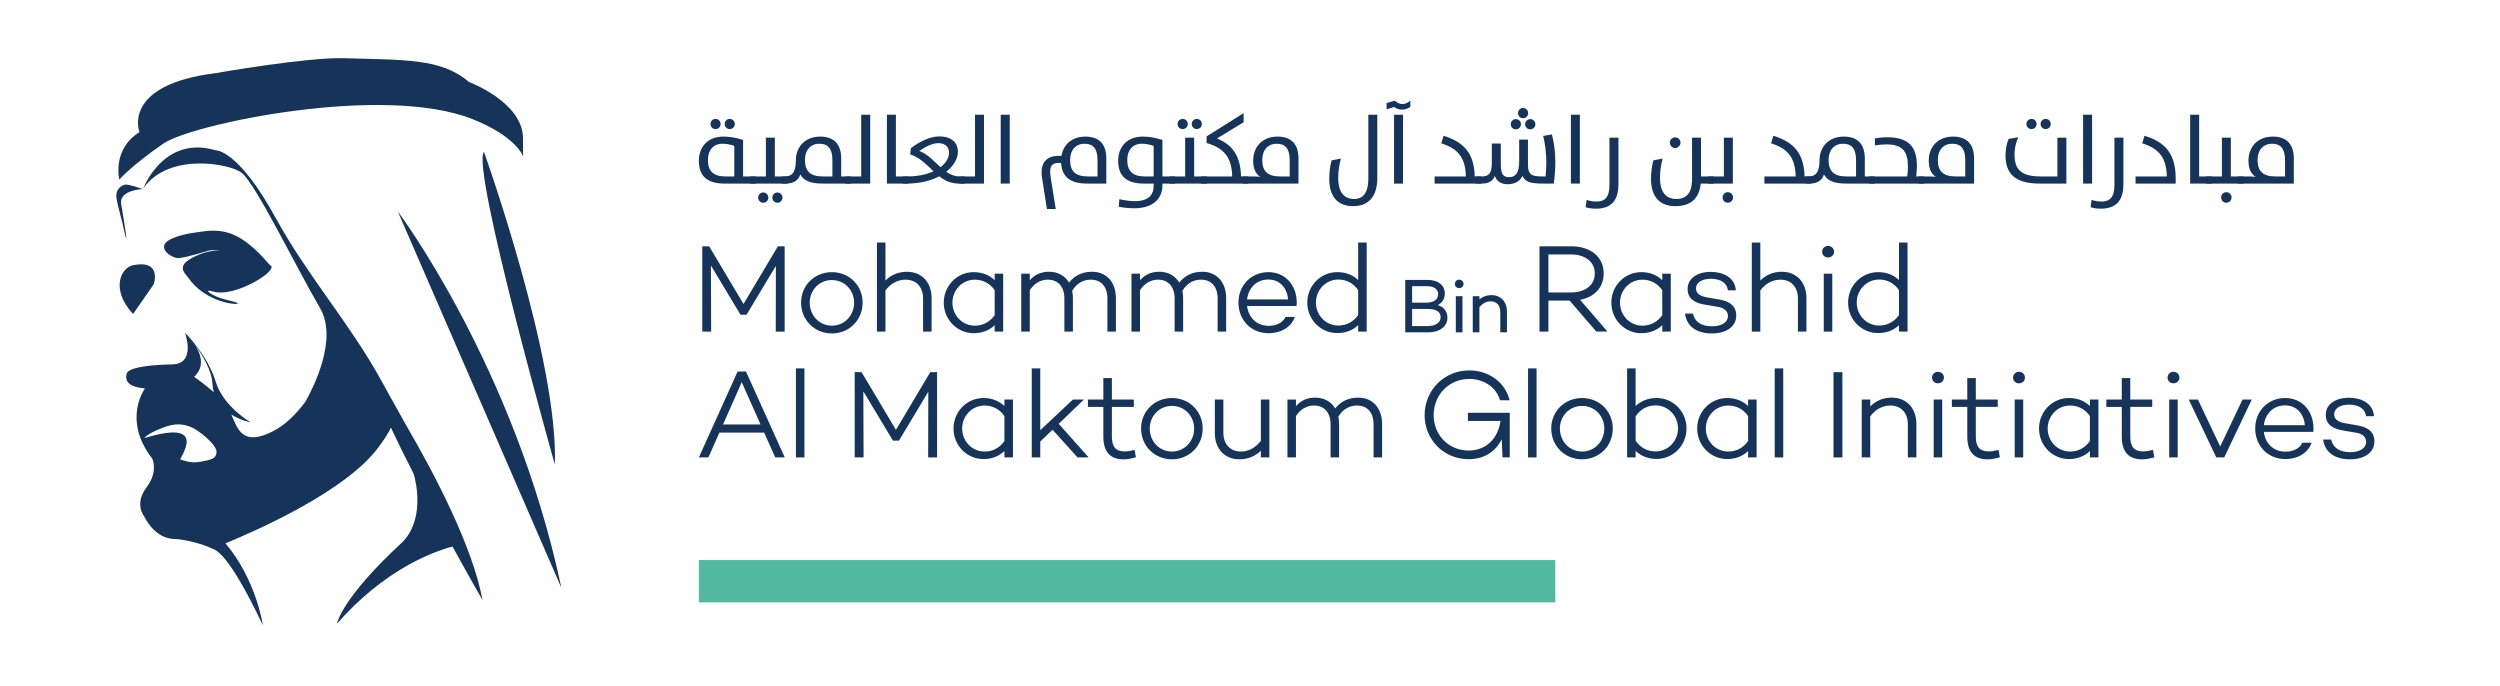 <svg width="215" height="59" viewBox="0 0 215 59" fill="none" xmlns="http://www.w3.org/2000/svg">
<path d="M14.083 12.326C16.453 10.694 32.934 7.176 40.646 10.248C44.415 11.749 44.98 13.437 44.98 13.437C44.98 13.437 44.998 13.495 44.98 11.87C44.945 8.769 40.33 7.05 40.33 7.05C37.95 5.001 34.801 5.169 29.636 5.005C26.399 4.903 18.53 6.292 18.53 6.292C10.408 7.308 11.992 11.361 11.992 11.361C9.612 12.853 10.262 15.444 10.262 15.444C10.262 15.444 11.278 14.255 14.083 12.326Z" fill="#16345A"/>
<path d="M10.853 20.489C10.893 20.222 10.527 18.256 10.418 17.518C10.24 16.336 12.269 16.26 12.269 16.26C12.269 16.26 11.059 15.817 10.758 15.879C10.411 15.95 9.909 16.317 10.014 17.014C10.099 17.6 10.367 18.507 10.537 19.222C10.54 19.236 10.837 20.591 10.853 20.489Z" fill="#16345A"/>
<path d="M48.277 50.552C44.252 31.531 34.21 18.185 34.21 18.185L48.277 50.552Z" fill="#16345A"/>
<path d="M47.718 39.955C48.03 30.933 41.62 13.059 41.62 13.059C40.489 14.349 47.718 39.955 47.718 39.955Z" fill="#16345A"/>
<path d="M11.441 27.007L12.445 25.566L13.222 24.444C13.222 24.444 13.967 22.309 11.441 22.805C10.414 23.007 9.477 24.855 11.424 26.985C11.429 26.993 11.435 26.999 11.441 27.007Z" fill="#16345A"/>
<path d="M34.962 36.627C34.059 35.023 33.276 33.609 32.787 32.719C30.066 27.778 26.477 23.793 23.681 18.694C20.452 12.809 18.552 12.928 18.552 12.928C14.078 11.596 12.338 16.17 12.338 16.17C14.569 13.047 19.871 14.099 20.804 14.873C22.032 15.894 25.486 23.014 27.526 26.5C29.1 29.192 26.885 33.454 26.259 34.556C25.476 35.602 24.56 36.523 23.526 37.06C20.877 38.434 20.456 36.947 19.895 35.654C20.734 36.176 21.579 36.328 21.579 36.328C21.579 36.328 19.221 35.015 18.544 32.803C17.842 30.505 15.882 28.59 15.882 28.59C15.924 28.629 16.016 28.73 16.141 28.87C16.063 28.788 15.993 28.705 15.908 28.619C15.908 28.619 16.9 31.283 14.825 31.338C14.825 31.338 11.156 31.359 10.908 32.108C10.678 32.807 11.155 33.304 12.469 33.404C12.469 33.404 10.478 36.064 13.088 39.432C13.088 39.432 13.646 40.531 12.611 41.899C11.785 42.995 12.039 43.911 12.393 44.402C12.75 45.101 13.569 46.31 14.995 46.353C15.836 46.379 17.343 46.741 18.251 47.179C18.528 47.31 19.567 47.384 22.61 53.78C22.61 53.78 22.038 49.835 19.388 46.729C22.248 45.552 29.725 42.227 32.509 38.518C33.097 37.731 33.445 37.168 33.618 36.775C34.189 38.002 34.86 39.354 35.567 40.732C35.837 41.564 36.515 44.853 34.5 46.722C29.301 51.542 28.981 53.636 28.981 53.636C33.042 49.005 37.173 47.47 38.914 47.002C40.38 49.67 41.497 51.611 41.497 51.611C40.652 47.032 37.428 40.863 34.962 36.627ZM18.27 33.012C18.282 33.273 18.329 33.509 18.39 33.732C17.696 33.122 16.947 32.578 16.694 32.4C17.099 32.048 17.769 31.151 16.73 29.608C17.399 30.512 18.22 31.855 18.27 33.012ZM17.261 39.708C16.398 39.894 15.696 39.556 15.521 39.521C15.345 39.484 18.149 35.922 12.407 37.679C12.539 37.54 12.684 37.313 13.883 36.828C15.066 36.346 15.731 36.466 16.379 36.708C17.056 36.962 18.656 38.24 18.62 38.88C18.585 39.521 18.061 39.534 17.261 39.708Z" fill="#16345A"/>
<path d="M18.345 25.077C20.015 25.584 23.409 23.61 23.353 22.962L23.363 22.966C23.361 22.962 23.358 22.959 23.355 22.955C23.35 22.905 23.328 22.86 23.276 22.829C23.253 22.814 23.231 22.806 23.207 22.792C22.53 22.022 21.461 20.809 20.177 20.226C18.788 19.596 17.621 19.9 16.873 19.985C16.21 20.059 14.826 20.354 14.335 20.793C13.571 21.474 14.891 22.226 15.331 22.198C16.078 22.151 17.93 21.549 18.001 21.538C18.136 21.52 18.444 21.484 18.892 21.514C18.309 21.542 17.745 21.65 17.211 21.86C14.895 22.775 15.885 23.445 16.211 23.913C17.494 25.755 19.808 26.19 20.333 26.131C20.843 26.075 19.716 25.864 19.107 25.683C18.1 25.384 17.414 24.794 18.345 25.077Z" fill="#16345A"/>
<path d="M62.303 15.788C60.69 15.788 60.102 15.023 60.102 13.822C60.102 12.721 60.782 11.747 62.218 11.747C63.143 11.747 63.906 12.04 63.906 12.04V15.175H64.991V15.788H62.303ZM63.15 12.555C63.15 12.555 62.738 12.361 62.135 12.361C61.353 12.361 60.883 12.915 60.883 13.746C60.883 14.704 61.328 15.175 62.413 15.175H63.15V12.555ZM61.537 10.227C61.782 10.227 61.975 10.411 61.975 10.664C61.975 10.908 61.79 11.101 61.537 11.101C61.287 11.101 61.102 10.907 61.102 10.664C61.102 10.422 61.295 10.227 61.537 10.227ZM62.756 10.227C62.99 10.227 63.193 10.411 63.193 10.664C63.193 10.9 63.001 11.101 62.756 11.101C62.512 11.101 62.32 10.907 62.32 10.664C62.32 10.422 62.512 10.227 62.756 10.227Z" fill="#16345A"/>
<path d="M64.151 15.477C64.151 15.293 64.489 15.175 64.656 15.175H65.866V11.84H66.639V15.175H67.73V15.788H64.656C64.489 15.788 64.151 15.678 64.151 15.477ZM65.639 16.551C65.884 16.551 66.075 16.746 66.075 16.997C66.075 17.232 65.884 17.434 65.639 17.434C65.395 17.434 65.201 17.232 65.201 16.997C65.201 16.755 65.394 16.551 65.639 16.551ZM66.857 16.551C67.093 16.551 67.293 16.746 67.293 16.997C67.293 17.232 67.1 17.434 66.857 17.434C66.613 17.434 66.419 17.232 66.419 16.997C66.419 16.755 66.612 16.551 66.857 16.551Z" fill="#16345A"/>
<path d="M68.822 14.997C68.695 15.451 68.31 15.787 67.613 15.787H67.395C67.227 15.787 66.89 15.678 66.89 15.476C66.89 15.293 67.228 15.175 67.395 15.175H67.487C68.042 15.175 68.443 14.914 68.443 13.796C68.443 12.712 69.159 11.747 70.544 11.747C71.747 11.747 72.342 12.427 72.342 13.629V15.175H73.192V15.787H70.764C69.538 15.787 69.1 15.469 68.822 14.997ZM71.586 13.755C71.586 12.755 71.174 12.361 70.478 12.361C69.696 12.361 69.225 12.914 69.225 13.755C69.225 14.713 69.68 15.175 70.754 15.175H71.586V13.755Z" fill="#16345A"/>
<path d="M72.854 15.788C72.686 15.788 72.352 15.678 72.352 15.477C72.352 15.293 72.686 15.175 72.854 15.175H74.064V9.865H74.837V15.787L72.854 15.788Z" fill="#16345A"/>
<path d="M76.275 9.865H77.047V15.175H78.132V15.788H76.275V9.865Z" fill="#16345A"/>
<path d="M77.796 15.788C77.626 15.788 77.291 15.678 77.291 15.477C77.291 15.294 77.626 15.175 77.796 15.175H77.981C78.912 15.175 79.694 15.008 80.281 14.73C79.694 14.175 79.123 13.554 78.273 13.276L78.341 12.739C78.988 12.243 79.921 11.731 80.769 11.731C81.91 11.731 82.382 12.354 82.382 13.034C82.382 13.622 82.029 14.26 81.374 14.772C81.727 15.016 82.112 15.176 82.584 15.176H82.977V15.789H82.481C81.766 15.789 81.238 15.529 80.778 15.159C80.053 15.545 79.104 15.789 77.955 15.789H77.796V15.788ZM80.886 14.378C81.357 14.016 81.617 13.572 81.617 13.133C81.617 12.68 81.332 12.311 80.685 12.311C80.107 12.311 79.434 12.722 79.065 12.983C79.795 13.261 80.323 13.873 80.886 14.378Z" fill="#16345A"/>
<path d="M82.641 15.788C82.473 15.788 82.137 15.678 82.137 15.477C82.137 15.293 82.474 15.175 82.641 15.175H83.851V9.865H84.623V15.787L82.641 15.788Z" fill="#16345A"/>
<path d="M86.061 9.865H86.837V15.787H86.061V9.865Z" fill="#16345A"/>
<path d="M93.448 15.787C91.927 15.787 91.322 15.098 91.254 14.015H91.01C90.413 14.015 90.222 14.377 90.356 15.235L90.794 17.974H90.037L89.616 15.302C89.44 14.167 89.851 13.402 91.052 13.402H91.289C91.44 12.479 92.137 11.748 93.346 11.748C94.558 11.748 95.144 12.428 95.144 13.63V15.788H93.448V15.787ZM94.388 13.755C94.388 12.755 93.975 12.361 93.279 12.361C92.506 12.361 92.028 12.914 92.028 13.755C92.028 14.713 92.481 15.175 93.556 15.175H94.387L94.388 13.755Z" fill="#16345A"/>
<path d="M96.214 17.787L96.264 17.132C96.264 17.132 96.969 17.3 97.607 17.3C98.523 17.3 99.213 16.955 99.213 15.99V15.787H98.365C96.752 15.787 96.162 15.022 96.162 13.821C96.162 12.721 96.844 11.747 98.28 11.747C99.206 11.747 99.97 12.04 99.97 12.04V15.175H101.052V15.787H99.97V15.947C99.97 16.93 99.332 17.913 97.525 17.913C96.877 17.913 96.214 17.787 96.214 17.787ZM99.213 12.555C99.213 12.555 98.801 12.361 98.195 12.361C97.415 12.361 96.944 12.914 96.944 13.746C96.944 14.703 97.389 15.175 98.472 15.175H99.213V12.555Z" fill="#16345A"/>
<path d="M100.212 15.477C100.212 15.293 100.547 15.175 100.717 15.175H101.925V11.84H102.698V15.175H103.788V15.788H100.716C100.548 15.788 100.212 15.678 100.212 15.477ZM101.708 10.227C101.95 10.227 102.145 10.411 102.145 10.664C102.145 10.908 101.958 11.101 101.708 11.101C101.456 11.101 101.27 10.907 101.27 10.664C101.271 10.422 101.464 10.227 101.708 10.227ZM102.925 10.227C103.162 10.227 103.361 10.411 103.361 10.664C103.361 10.9 103.169 11.101 102.925 11.101C102.681 11.101 102.488 10.907 102.488 10.664C102.489 10.422 102.681 10.227 102.925 10.227Z" fill="#16345A"/>
<path d="M103.457 15.788C103.288 15.788 102.952 15.678 102.952 15.476C102.952 15.293 103.288 15.175 103.457 15.175H105.969C105.943 13.529 105.238 12.721 103.766 12.301V11.73L106.951 9.731V10.511L104.665 11.906C105.933 12.435 106.681 13.325 106.73 15.175H107.353V15.788H103.457Z" fill="#16345A"/>
<path d="M107.017 15.787C106.849 15.787 106.513 15.678 106.513 15.476C106.513 15.293 106.849 15.175 107.017 15.175H107.907C108.202 15.175 108.395 15.216 108.395 15.216C107.983 14.956 107.772 14.511 107.772 13.796C107.772 12.712 108.487 11.747 109.873 11.747C111.074 11.747 111.671 12.427 111.671 13.629V15.787H107.017ZM110.914 13.755C110.914 12.755 110.504 12.361 109.806 12.361C109.025 12.361 108.553 12.914 108.553 13.755C108.553 14.713 109.008 15.175 110.084 15.175H110.914V13.755Z" fill="#16345A"/>
<path d="M117.677 9.865H118.449V15.293C118.449 17.014 117.591 17.73 116.375 17.73C115.223 17.73 114.316 17.107 114.316 15.385C114.316 14.831 114.383 14.285 114.517 13.789L115.316 13.638C115.163 14.193 115.089 14.764 115.089 15.309C115.089 16.747 115.787 17.116 116.449 17.116C117.131 17.116 117.676 16.696 117.676 15.362V9.865H117.677Z" fill="#16345A"/>
<path d="M119.248 8.865L119.947 8.655C120.004 8.712 120.267 8.949 120.601 8.949C120.972 8.949 121.232 8.697 121.29 8.655V9.193C121.223 9.235 120.979 9.427 120.552 9.427C120.2 9.427 119.955 9.252 119.897 9.2L119.249 9.402L119.248 8.865ZM119.888 9.866H120.66V15.788H119.888V9.866Z" fill="#16345A"/>
<path d="M123.375 15.175H126.063C126.036 13.629 125.432 12.78 123.945 12.326L124.146 11.679C125.911 12.217 126.776 13.2 126.827 15.175H127.397V15.787H123.375V15.175Z" fill="#16345A"/>
<path d="M127.062 15.788C126.893 15.788 126.559 15.678 126.559 15.476C126.559 15.293 126.893 15.175 127.062 15.175H127.431C128.037 15.175 128.297 14.906 128.297 14.024V12.344H129.069V13.873C129.069 14.737 129.104 15.234 129.774 15.234C130.287 15.234 130.649 14.956 130.649 13.881V12.007H131.405V14.158C131.405 15.04 131.733 15.175 132.648 15.175H132.919C132.959 14.814 132.984 14.318 132.984 14.006C132.984 13.091 132.868 12.301 132.708 11.689L133.465 11.562C133.632 12.192 133.759 13.024 133.759 13.939C133.759 14.51 133.707 15.225 133.624 15.787H132.674C131.617 15.787 131.163 15.644 130.929 15.115C130.794 15.469 130.398 15.846 129.643 15.846C129.081 15.846 128.675 15.553 128.56 15.123C128.408 15.537 128.07 15.788 127.432 15.788H127.062ZM130.363 10.243C130.608 10.243 130.801 10.436 130.801 10.681C130.801 10.924 130.609 11.125 130.363 11.125C130.12 11.125 129.927 10.932 129.927 10.681C129.927 10.444 130.12 10.243 130.363 10.243ZM130.985 9.286C131.229 9.286 131.424 9.48 131.424 9.731C131.424 9.966 131.229 10.168 130.985 10.168C130.743 10.168 130.548 9.973 130.548 9.731C130.548 9.487 130.743 9.286 130.985 9.286ZM131.599 10.243C131.843 10.243 132.044 10.436 132.044 10.681C132.044 10.924 131.843 11.125 131.599 11.125C131.364 11.125 131.163 10.932 131.163 10.681C131.163 10.444 131.364 10.243 131.599 10.243Z" fill="#16345A"/>
<path d="M135.098 9.865H135.868V15.787H135.098V9.865Z" fill="#16345A"/>
<path d="M136.363 17.82L136.448 17.191C136.707 17.275 136.985 17.334 137.296 17.334C137.994 17.334 138.415 16.997 138.415 15.898V11.84H139.187V15.831C139.187 17.023 138.751 17.948 137.238 17.948C136.929 17.948 136.608 17.897 136.363 17.82Z" fill="#16345A"/>
<path d="M146.288 15.175H147.372V15.788H146.264C146.135 17.083 145.389 17.729 144.07 17.729C142.919 17.729 141.987 17.107 141.987 15.384C141.987 14.83 142.054 14.285 142.188 13.788L142.985 13.637C142.834 14.192 142.759 14.764 142.759 15.308C142.759 16.746 143.482 17.116 144.145 17.116C144.95 17.116 145.515 16.695 145.515 15.409V11.84H146.288V15.175ZM144.06 11.814C144.311 11.814 144.523 12.016 144.523 12.266C144.523 12.519 144.311 12.73 144.06 12.73C143.816 12.73 143.607 12.519 143.607 12.266C143.607 12.024 143.817 11.814 144.06 11.814Z" fill="#16345A"/>
<path d="M147.042 15.788C146.874 15.788 146.539 15.678 146.539 15.477C146.539 15.293 146.874 15.175 147.042 15.175H148.253V11.84H149.025V15.788H147.042ZM148.588 16.527C148.841 16.527 149.043 16.72 149.043 16.982C149.043 17.232 148.841 17.435 148.588 17.435C148.338 17.435 148.143 17.233 148.143 16.982C148.143 16.73 148.338 16.527 148.588 16.527Z" fill="#16345A"/>
<path d="M151.739 15.175H154.427C154.402 13.629 153.797 12.78 152.311 12.326L152.511 11.679C154.276 12.217 155.143 13.2 155.193 15.175H155.763V15.787H151.739V15.175Z" fill="#16345A"/>
<path d="M156.856 14.997C156.731 15.451 156.343 15.787 155.645 15.787H155.427C155.259 15.787 154.924 15.678 154.924 15.476C154.924 15.293 155.259 15.175 155.427 15.175H155.52C156.075 15.175 156.478 14.914 156.478 13.796C156.478 12.712 157.191 11.747 158.577 11.747C159.779 11.747 160.375 12.427 160.375 13.629V15.175H161.226V15.787H158.797C157.571 15.787 157.133 15.469 156.856 14.997ZM159.62 13.755C159.62 12.755 159.207 12.361 158.511 12.361C157.731 12.361 157.258 12.914 157.258 13.755C157.258 14.713 157.714 15.175 158.789 15.175H159.62V13.755Z" fill="#16345A"/>
<path d="M160.384 15.477C160.384 15.294 160.72 15.175 160.889 15.175H164.024C164.066 14.88 164.081 14.587 164.081 14.31C164.081 13.042 163.62 12.419 162.249 12.419C161.922 12.419 161.551 12.454 161.241 12.504V11.898C161.517 11.848 161.947 11.805 162.307 11.805C164.165 11.805 164.853 12.653 164.853 14.259C164.853 14.519 164.829 14.83 164.796 15.175H165.451V15.788H160.889C160.72 15.789 160.384 15.679 160.384 15.477Z" fill="#16345A"/>
<path d="M165.114 15.787C164.946 15.787 164.61 15.678 164.61 15.476C164.61 15.293 164.946 15.175 165.114 15.175H166.004C166.299 15.175 166.492 15.216 166.492 15.216C166.082 14.956 165.872 14.511 165.872 13.796C165.872 12.712 166.584 11.747 167.97 11.747C169.172 11.747 169.77 12.427 169.77 13.629V15.787H165.114ZM169.012 13.755C169.012 12.755 168.6 12.361 167.904 12.361C167.122 12.361 166.652 12.914 166.652 13.755C166.652 14.713 167.105 15.175 168.18 15.175H169.012V13.755Z" fill="#16345A"/>
<path d="M175.407 15.788C173.29 15.788 172.474 14.94 172.474 13.343C172.474 12.831 172.591 12.276 172.743 11.941L173.575 11.806C173.374 12.2 173.248 12.781 173.248 13.252C173.248 14.528 173.752 15.175 175.508 15.175H176.936V11.84H177.708V15.788H175.407ZM174.71 10.227C174.953 10.227 175.147 10.411 175.147 10.664C175.147 10.908 174.961 11.101 174.71 11.101C174.457 11.101 174.272 10.907 174.272 10.664C174.272 10.422 174.465 10.227 174.71 10.227ZM175.929 10.227C176.163 10.227 176.364 10.411 176.364 10.664C176.364 10.9 176.172 11.101 175.929 11.101C175.684 11.101 175.49 10.907 175.49 10.664C175.49 10.422 175.683 10.227 175.929 10.227Z" fill="#16345A"/>
<path d="M179.146 9.865H179.919V15.787H179.146V9.865Z" fill="#16345A"/>
<path d="M179.791 17.821L179.876 17.191C180.137 17.275 180.414 17.335 180.725 17.335C181.422 17.335 181.842 16.997 181.842 15.898V11.84H182.614V15.831C182.614 17.023 182.177 17.948 180.667 17.948C180.354 17.948 180.036 17.897 179.791 17.821Z" fill="#16345A"/>
<path d="M183.658 15.175H186.346C186.322 13.629 185.716 12.78 184.228 12.326L184.431 11.679C186.253 12.234 187.11 13.259 187.11 15.368V15.788H183.658V15.175Z" fill="#16345A"/>
<path d="M188.354 9.865H189.128V15.175H190.21V15.788H188.354V9.865Z" fill="#16345A"/>
<path d="M189.875 15.788C189.704 15.788 189.37 15.678 189.37 15.477C189.37 15.294 189.705 15.175 189.875 15.175H191.083V11.84H191.855V15.175H192.948V15.788H189.875ZM191.463 16.527C191.713 16.527 191.916 16.72 191.916 16.982C191.916 17.233 191.713 17.435 191.463 17.435C191.21 17.435 191.017 17.233 191.017 16.982C191.017 16.73 191.21 16.527 191.463 16.527Z" fill="#16345A"/>
<path d="M192.613 15.787C192.445 15.787 192.11 15.678 192.11 15.476C192.11 15.293 192.445 15.175 192.613 15.175H193.505C193.797 15.175 193.992 15.216 193.992 15.216C193.58 14.956 193.368 14.511 193.368 13.796C193.368 12.712 194.084 11.747 195.47 11.747C196.671 11.747 197.269 12.427 197.269 13.629V15.787H192.613ZM196.512 13.755C196.512 12.755 196.1 12.361 195.404 12.361C194.622 12.361 194.151 12.914 194.151 13.755C194.151 14.713 194.604 15.175 195.68 15.175H196.512V13.755Z" fill="#16345A"/>
<path d="M67.479 28.515H66.714L66.725 22.866L64.202 27.07H63.684L61.139 22.832L61.16 28.515H60.395V21.182H60.987L63.942 26.143L66.897 21.182H67.479L67.479 28.515Z" fill="#16345A"/>
<path d="M74.186 26.025C74.186 27.523 73.031 28.677 71.543 28.677C70.046 28.677 68.892 27.523 68.892 26.025C68.892 24.548 70.046 23.404 71.543 23.404C73.031 23.404 74.186 24.548 74.186 26.025ZM73.453 26.025C73.453 24.956 72.632 24.084 71.543 24.084C70.455 24.084 69.636 24.956 69.636 26.025C69.636 27.125 70.455 28.008 71.543 28.008C72.632 28.008 73.453 27.125 73.453 26.025Z" fill="#16345A"/>
<path d="M80.118 25.646V28.516H79.385V25.679C79.385 24.644 78.77 24.051 77.864 24.051C77.229 24.051 76.581 24.386 76.149 24.979V28.515H75.417V20.859H76.149V24.125C76.614 23.652 77.261 23.372 77.994 23.372C79.244 23.372 80.118 24.245 80.118 25.646Z" fill="#16345A"/>
<path d="M86.274 28.515H85.542V27.966C85.088 28.396 84.484 28.656 83.74 28.656C82.317 28.656 81.163 27.49 81.163 26.025C81.163 24.569 82.317 23.404 83.74 23.404C84.483 23.404 85.088 23.663 85.542 24.094V23.534H86.274V28.515ZM85.542 27.103V24.956C85.122 24.353 84.517 24.052 83.838 24.052C82.738 24.052 81.909 24.956 81.909 26.025C81.909 27.103 82.738 28.008 83.838 28.008C84.517 28.008 85.122 27.706 85.542 27.103Z" fill="#16345A"/>
<path d="M95.969 25.646V28.515H95.236V25.679C95.236 24.644 94.697 24.051 93.801 24.051C93.187 24.051 92.603 24.342 92.207 25.01C92.249 25.205 92.27 25.421 92.27 25.646V28.515H91.537V25.679C91.537 24.644 90.987 24.051 90.104 24.051C89.51 24.051 88.961 24.353 88.562 24.956V28.515H87.827V23.533H88.562V24.103C88.97 23.639 89.478 23.371 90.233 23.371C90.966 23.371 91.58 23.705 91.937 24.297C92.422 23.705 93.046 23.371 93.931 23.371C95.128 23.372 95.969 24.245 95.969 25.646Z" fill="#16345A"/>
<path d="M105.449 25.646V28.515H104.716V25.679C104.716 24.644 104.175 24.051 103.281 24.051C102.665 24.051 102.084 24.342 101.684 25.01C101.727 25.205 101.75 25.421 101.75 25.646V28.515H101.017V25.679C101.017 24.644 100.465 24.051 99.582 24.051C98.989 24.051 98.44 24.353 98.04 24.956V28.515H97.306V23.533H98.04V24.103C98.451 23.639 98.956 23.371 99.711 23.371C100.444 23.371 101.059 23.705 101.416 24.297C101.901 23.705 102.526 23.371 103.41 23.371C104.607 23.372 105.449 24.245 105.449 25.646Z" fill="#16345A"/>
<path d="M111.508 26.316L111.465 26.296V26.316H107.249C107.357 27.264 108.038 28.021 109.115 28.021C109.805 28.021 110.333 27.728 110.561 27.255H111.358C111.065 28.107 110.194 28.657 109.094 28.657C107.574 28.657 106.506 27.503 106.506 26.026C106.506 24.559 107.574 23.405 109.094 23.405C110.516 23.405 111.508 24.506 111.52 26.004C111.519 26.112 111.519 26.218 111.508 26.316ZM107.249 25.746H110.775C110.689 24.742 110.052 24.04 109.071 24.04C108.025 24.04 107.357 24.806 107.249 25.746Z" fill="#16345A"/>
<path d="M117.536 28.515H116.803V27.966C116.352 28.396 115.747 28.644 115.002 28.644C113.578 28.644 112.425 27.479 112.425 26.025C112.425 24.569 113.578 23.404 115.002 23.404C115.747 23.404 116.351 23.652 116.803 24.083V20.86H117.536V28.515ZM116.803 27.092V24.956C116.383 24.342 115.779 24.04 115.102 24.04C114 24.04 113.17 24.947 113.17 26.025C113.17 27.092 113.999 27.997 115.102 27.997C115.779 27.997 116.383 27.695 116.803 27.092Z" fill="#16345A"/>
<path d="M123.648 26.235C124.033 26.047 124.254 25.687 124.254 25.24C124.254 24.531 123.673 24.072 122.771 24.072H120.852V28.583H122.81C123.807 28.583 124.479 28.077 124.479 27.325C124.479 26.791 124.178 26.398 123.648 26.235ZM122.649 26.028H121.441V24.612H122.726C123.316 24.612 123.682 24.873 123.682 25.291C123.682 25.761 123.308 26.028 122.649 26.028ZM121.441 26.57H122.81C123.5 26.57 123.895 26.825 123.895 27.274C123.895 27.742 123.463 28.042 122.797 28.042H121.442L121.441 26.57Z" fill="#16345A"/>
<path d="M125.488 24.052C125.283 24.052 125.118 24.212 125.118 24.417C125.118 24.622 125.276 24.78 125.488 24.78C125.702 24.78 125.864 24.622 125.864 24.417C125.864 24.212 125.7 24.052 125.488 24.052Z" fill="#16345A"/>
<path d="M125.773 25.474H125.2V28.583H125.773V25.474Z" fill="#16345A"/>
<path d="M128.261 25.379C127.877 25.379 127.51 25.507 127.229 25.743V25.474H126.656V28.583H127.229V26.426C127.468 26.108 127.825 25.916 128.186 25.916C128.704 25.916 129.026 26.264 129.026 26.822V28.583H129.598V26.803C129.598 25.951 129.062 25.379 128.261 25.379Z" fill="#16345A"/>
<path d="M133.163 25.852V28.515H132.396V21.182H135.125C136.775 21.182 137.917 22.077 137.917 23.522C137.917 24.72 137.12 25.55 135.89 25.785L138.242 28.514H137.282L134.985 25.851H133.163V25.852ZM135.104 25.151C136.301 25.151 137.153 24.537 137.153 23.523C137.153 22.498 136.301 21.882 135.104 21.882H133.164V25.15L135.104 25.151Z" fill="#16345A"/>
<path d="M143.688 28.515H142.955V27.966C142.504 28.396 141.898 28.656 141.154 28.656C139.73 28.656 138.575 27.49 138.575 26.025C138.575 24.569 139.729 23.404 141.154 23.404C141.898 23.404 142.503 23.663 142.955 24.094V23.534H143.688V28.515ZM142.954 27.103V24.956C142.533 24.353 141.93 24.052 141.25 24.052C140.149 24.052 139.32 24.956 139.32 26.025C139.32 27.103 140.149 28.008 141.25 28.008C141.93 28.008 142.533 27.706 142.954 27.103Z" fill="#16345A"/>
<path d="M145.597 26.973C145.747 27.653 146.277 28.062 147.246 28.062C148.054 28.062 148.605 27.717 148.605 27.178C148.605 26.737 148.248 26.467 147.744 26.392L146.611 26.197C145.78 26.067 145.134 25.7 145.134 24.86C145.134 23.966 145.932 23.382 147.128 23.382C148.141 23.382 149.199 23.824 149.286 24.968H148.606C148.507 24.321 147.97 23.976 147.128 23.976C146.341 23.976 145.854 24.321 145.854 24.805C145.854 25.183 146.125 25.472 146.838 25.58L147.829 25.753C148.553 25.871 149.317 26.186 149.317 27.134C149.317 28.104 148.443 28.676 147.226 28.676C145.933 28.676 145.069 28.105 144.907 26.972H145.597V26.973Z" fill="#16345A"/>
<path d="M155.354 25.646V28.516H154.622V25.679C154.622 24.644 154.006 24.051 153.101 24.051C152.467 24.051 151.818 24.386 151.388 24.979V28.515H150.654V20.859H151.388V24.125C151.851 23.652 152.498 23.372 153.233 23.372C154.481 23.372 155.354 24.245 155.354 25.646Z" fill="#16345A"/>
<path d="M156.704 21.646C156.704 21.366 156.931 21.15 157.21 21.15C157.501 21.15 157.729 21.366 157.729 21.646C157.729 21.937 157.501 22.142 157.21 22.142C156.931 22.142 156.704 21.937 156.704 21.646ZM157.576 28.515H156.844V23.534H157.576V28.515Z" fill="#16345A"/>
<path d="M164.048 28.515H163.314V27.966C162.861 28.396 162.258 28.644 161.511 28.644C160.09 28.644 158.935 27.479 158.935 26.025C158.935 24.569 160.089 23.404 161.511 23.404C162.258 23.404 162.86 23.652 163.314 24.083V20.86H164.048V28.515ZM163.314 27.092V24.956C162.894 24.342 162.289 24.04 161.61 24.04C160.509 24.04 159.678 24.947 159.678 26.025C159.678 27.092 160.508 27.997 161.61 27.997C162.288 27.997 162.894 27.695 163.314 27.092Z" fill="#16345A"/>
<path d="M61.869 37.205L60.921 39.339H60.102L63.433 31.952H64.156L67.488 39.339H66.669L65.719 37.205H61.869ZM63.789 32.869L62.183 36.503H65.407L63.789 32.869Z" fill="#16345A"/>
<path d="M69.181 39.339H68.449V31.683H69.181V39.339Z" fill="#16345A"/>
<path d="M80.589 39.339H79.822L79.834 33.689L77.311 37.894H76.791L74.247 33.656L74.268 39.339H73.504V32.006H74.097L77.05 36.968L80.004 32.006H80.588L80.589 39.339Z" fill="#16345A"/>
<path d="M87.114 39.339H86.38V38.789C85.927 39.222 85.324 39.48 84.58 39.48C83.155 39.48 82.003 38.317 82.003 36.85C82.003 35.394 83.156 34.23 84.58 34.23C85.324 34.23 85.927 34.488 86.38 34.92V34.359H87.114V39.339ZM86.38 37.928V35.782C85.96 35.178 85.356 34.876 84.676 34.876C83.577 34.876 82.747 35.782 82.747 36.85C82.747 37.928 83.577 38.833 84.676 38.833C85.356 38.833 85.96 38.53 86.38 37.928Z" fill="#16345A"/>
<path d="M89.463 37.971V39.339H88.731V31.683H89.463V36.999L92.27 34.358H93.217L91.049 36.449L93.625 39.339H92.667L90.521 36.957L89.463 37.971Z" fill="#16345A"/>
<path d="M97.692 39.328C97.239 39.458 96.949 39.502 96.613 39.502C95.47 39.502 94.888 38.844 94.888 37.55V34.995H93.562V34.36H94.888V32.514H95.621V34.358H97.51V34.994H95.621V37.548C95.621 38.454 95.976 38.822 96.732 38.822C96.99 38.822 97.302 38.767 97.573 38.692L97.692 39.328Z" fill="#16345A"/>
<path d="M103.43 36.85C103.43 38.349 102.276 39.501 100.787 39.501C99.289 39.501 98.134 38.348 98.134 36.85C98.134 35.372 99.288 34.23 100.787 34.23C102.276 34.229 103.43 35.371 103.43 36.85ZM102.696 36.85C102.696 35.782 101.876 34.907 100.787 34.907C99.697 34.907 98.879 35.782 98.879 36.85C98.879 37.949 99.696 38.833 100.787 38.833C101.876 38.833 102.696 37.949 102.696 36.85Z" fill="#16345A"/>
<path d="M109.165 39.339H108.434V38.757C107.969 39.222 107.333 39.501 106.599 39.501C105.348 39.501 104.476 38.639 104.476 37.237V34.359H105.209V37.196C105.209 38.24 105.824 38.833 106.73 38.833C107.354 38.833 108.002 38.498 108.434 37.907V34.36H109.165V39.339Z" fill="#16345A"/>
<path d="M118.86 36.471V39.339H118.128V36.503C118.128 35.468 117.589 34.876 116.693 34.876C116.08 34.876 115.495 35.167 115.097 35.835C115.142 36.029 115.162 36.244 115.162 36.471V39.338H114.43V36.503C114.43 35.468 113.879 34.875 112.994 34.875C112.4 34.875 111.851 35.177 111.452 35.78V39.338H110.721V34.358H111.452V34.929C111.863 34.464 112.369 34.196 113.125 34.196C113.857 34.196 114.473 34.531 114.829 35.123C115.312 34.53 115.94 34.196 116.824 34.196C118.02 34.197 118.86 35.07 118.86 36.471Z" fill="#16345A"/>
<path d="M129.839 35.674V39.339H129.214L129.148 37.776C128.631 38.811 127.671 39.49 126.302 39.49C124.145 39.49 122.517 37.786 122.517 35.715C122.517 33.517 124.232 31.855 126.356 31.855C127.964 31.855 129.43 32.805 129.828 34.423H129.007C128.641 33.213 127.51 32.588 126.367 32.588C124.643 32.588 123.294 33.916 123.294 35.715C123.294 37.377 124.555 38.746 126.302 38.746C127.865 38.746 128.846 37.647 129.04 36.202H126.238V35.501H129.85L129.828 35.674H129.839Z" fill="#16345A"/>
<path d="M132.144 39.339H131.412V31.683H132.144V39.339Z" fill="#16345A"/>
<path d="M138.701 36.85C138.701 38.348 137.548 39.501 136.061 39.501C134.561 39.501 133.407 38.348 133.407 36.85C133.407 35.371 134.561 34.23 136.061 34.23C137.549 34.229 138.701 35.371 138.701 36.85ZM137.969 36.85C137.969 35.782 137.149 34.907 136.061 34.907C134.973 34.907 134.151 35.782 134.151 36.85C134.151 37.949 134.973 38.833 136.061 38.833C137.149 38.833 137.969 37.949 137.969 36.85Z" fill="#16345A"/>
<path d="M145.041 36.85C145.041 38.303 143.898 39.469 142.465 39.469C141.733 39.469 141.117 39.21 140.663 38.779V39.339H139.932V31.683H140.663V34.919C141.117 34.486 141.733 34.228 142.465 34.228C143.898 34.228 145.041 35.394 145.041 36.85ZM144.309 36.85C144.309 35.77 143.469 34.864 142.38 34.864C141.688 34.864 141.085 35.177 140.664 35.803V37.894C141.085 38.52 141.688 38.822 142.38 38.822C143.469 38.822 144.309 37.916 144.309 36.85Z" fill="#16345A"/>
<path d="M151.069 39.339H150.337V38.789C149.885 39.222 149.281 39.479 148.537 39.479C147.113 39.479 145.958 38.316 145.958 36.85C145.958 35.394 147.112 34.23 148.537 34.23C149.281 34.23 149.885 34.488 150.337 34.92V34.359H151.069V39.339ZM150.337 37.928V35.782C149.917 35.178 149.312 34.876 148.633 34.876C147.533 34.876 146.701 35.782 146.701 36.85C146.701 37.928 147.532 38.833 148.633 38.833C149.312 38.833 149.917 38.53 150.337 37.928Z" fill="#16345A"/>
<path d="M153.358 39.339H152.624V31.683H153.358V39.339Z" fill="#16345A"/>
<path d="M158.446 39.339H157.682V32.006H158.446V39.339Z" fill="#16345A"/>
<path d="M164.81 36.471V39.339H164.075V36.503C164.075 35.468 163.461 34.875 162.555 34.875C161.919 34.875 161.273 35.209 160.842 35.803V39.338H160.108V34.358H160.842V34.951C161.305 34.477 161.951 34.195 162.685 34.195C163.934 34.197 164.81 35.07 164.81 36.471Z" fill="#16345A"/>
<path d="M166.156 32.47C166.156 32.19 166.382 31.975 166.663 31.975C166.954 31.975 167.18 32.19 167.18 32.47C167.18 32.761 166.954 32.967 166.663 32.967C166.382 32.967 166.156 32.761 166.156 32.47ZM167.029 39.339H166.297V34.358H167.029V39.339Z" fill="#16345A"/>
<path d="M171.991 39.328C171.539 39.458 171.247 39.502 170.914 39.502C169.768 39.502 169.186 38.843 169.186 37.549V34.995H167.861V34.359H169.186V32.513H169.92V34.358H171.807V34.993H169.92V37.548C169.92 38.453 170.278 38.821 171.03 38.821C171.289 38.821 171.601 38.767 171.873 38.691L171.991 39.328Z" fill="#16345A"/>
<path d="M173.123 32.47C173.123 32.19 173.348 31.975 173.628 31.975C173.921 31.975 174.146 32.19 174.146 32.47C174.146 32.761 173.921 32.967 173.628 32.967C173.348 32.967 173.123 32.761 173.123 32.47ZM173.997 39.339H173.263V34.358H173.997V39.339Z" fill="#16345A"/>
<path d="M180.464 39.339H179.733V38.789C179.28 39.222 178.677 39.479 177.933 39.479C176.508 39.479 175.356 38.316 175.356 36.85C175.356 35.394 176.508 34.229 177.933 34.229C178.677 34.229 179.28 34.487 179.733 34.92V34.359H180.464V39.339ZM179.732 37.928V35.781C179.312 35.178 178.709 34.876 178.03 34.876C176.93 34.876 176.099 35.781 176.099 36.85C176.099 37.928 176.929 38.833 178.03 38.833C178.709 38.833 179.312 38.53 179.732 37.928Z" fill="#16345A"/>
<path d="M185.274 39.328C184.823 39.458 184.531 39.502 184.198 39.502C183.054 39.502 182.473 38.843 182.473 37.549V34.995H181.145V34.359H182.473V32.513H183.204V34.358H185.092V34.993H183.204V37.548C183.204 38.453 183.562 38.821 184.317 38.821C184.572 38.821 184.887 38.767 185.156 38.691L185.274 39.328Z" fill="#16345A"/>
<path d="M186.409 32.47C186.409 32.19 186.635 31.975 186.915 31.975C187.206 31.975 187.432 32.19 187.432 32.47C187.432 32.761 187.206 32.967 186.915 32.967C186.635 32.967 186.409 32.761 186.409 32.47ZM187.282 39.339H186.55V34.358H187.282V39.339Z" fill="#16345A"/>
<path d="M191.283 39.339H190.603L188.23 34.358H189.019L190.938 38.401L192.858 34.358H193.656L191.283 39.339Z" fill="#16345A"/>
<path d="M198.95 37.14L198.906 37.117V37.14H194.69C194.799 38.089 195.477 38.843 196.556 38.843C197.246 38.843 197.774 38.552 198.002 38.078H198.799C198.508 38.93 197.634 39.48 196.534 39.48C195.015 39.48 193.947 38.326 193.947 36.85C193.947 35.382 195.015 34.23 196.534 34.23C197.958 34.23 198.951 35.329 198.961 36.828C198.961 36.935 198.961 37.042 198.95 37.14ZM194.69 36.568H198.217C198.131 35.565 197.494 34.863 196.512 34.863C195.467 34.864 194.799 35.629 194.69 36.568Z" fill="#16345A"/>
<path d="M200.478 37.798C200.63 38.477 201.158 38.887 202.129 38.887C202.937 38.887 203.488 38.542 203.488 38.002C203.488 37.561 203.132 37.29 202.625 37.215L201.492 37.021C200.663 36.891 200.016 36.525 200.016 35.684C200.016 34.789 200.813 34.207 202.01 34.207C203.024 34.207 204.08 34.648 204.167 35.791H203.489C203.391 35.144 202.853 34.8 202.01 34.8C201.224 34.8 200.738 35.144 200.738 35.629C200.738 36.006 201.008 36.298 201.719 36.406L202.711 36.58C203.435 36.696 204.199 37.009 204.199 37.958C204.199 38.929 203.326 39.501 202.108 39.501C200.813 39.501 199.951 38.929 199.788 37.797L200.478 37.798Z" fill="#16345A"/>
<path d="M133.756 48.165H60.101V51.802H133.756V48.165Z" fill="#53B8A1"/>
</svg>
